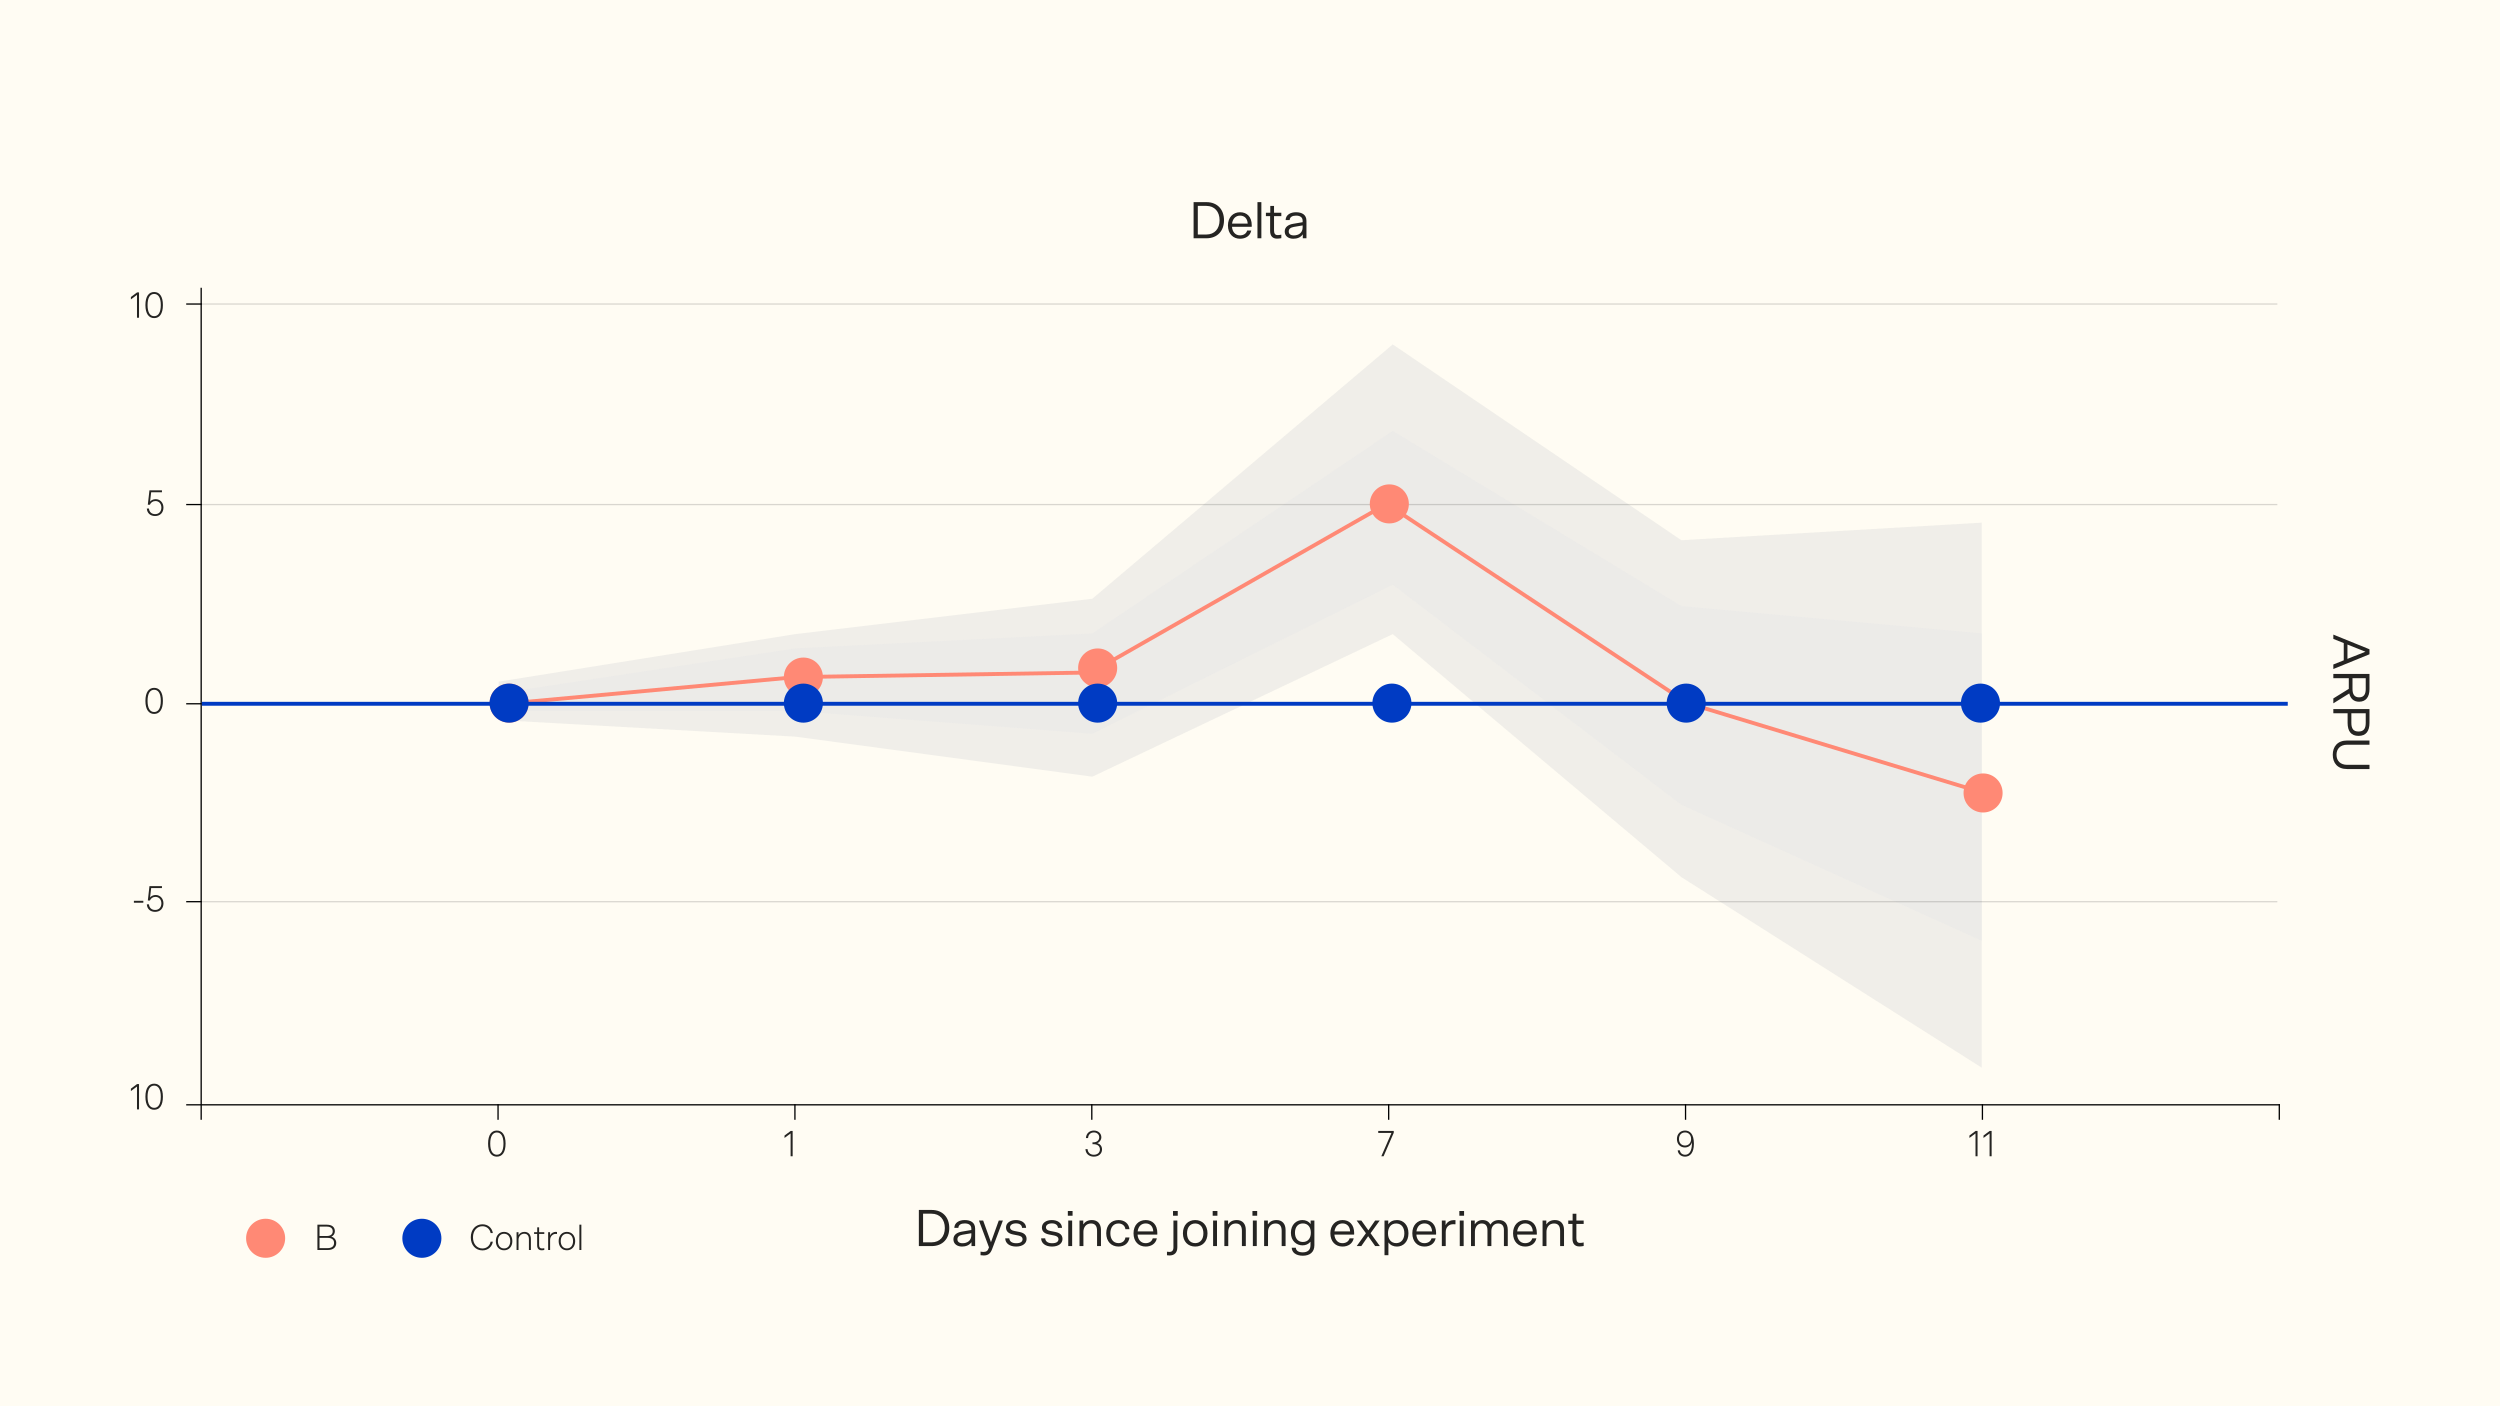 <svg xmlns="http://www.w3.org/2000/svg" fill="none" viewBox="0 0 1920 1080" height="1080" width="1920">
<rect fill="#FFFCF3" height="1080" width="1920"></rect>
<g style="mix-blend-mode:multiply">
<path fill-opacity="0.4" fill="#D9D9D9" d="M1069.61 264.5L838.898 459.825L610.695 487L383 523.5V553L610.695 565.736L838.898 596.5L1069.61 487L1291.28 673.636L1522 820V401.388L1291.28 414.875L1069.61 264.5Z"></path>
</g>
<g style="mix-blend-mode:multiply">
<path fill-opacity="0.5" fill="#E8E8E8" d="M1069.61 331L838.898 486.5L610.695 498L383 532.5V546H610.695L838.898 563.5L1069.61 449L1291.28 618L1522 722.5V486.5L1291.28 465.5L1069.61 331Z"></path>
</g>
<path stroke-width="3" stroke="#FF8975" d="M382.5 541L611.5 520L838 516.5L1065 387L1296 540L1522 608.5"></path>
<line stroke="black" y2="848.5" x2="1751" y1="848.5" x1="143"></line>
<path fill="#252422" d="M106.772 244H105.204V226.472L100.528 229.944V228.096L105.26 224.568H106.772V244ZM118.396 244.308C114.364 244.308 111.676 241.06 111.676 234.284C111.676 227.508 114.364 224.26 118.396 224.26C122.456 224.26 125.116 227.508 125.116 234.284C125.116 241.06 122.456 244.308 118.396 244.308ZM118.396 242.824C121.588 242.824 123.492 239.968 123.492 234.284C123.492 228.6 121.588 225.744 118.396 225.744C115.232 225.744 113.328 228.6 113.328 234.284C113.328 239.968 115.232 242.824 118.396 242.824Z"></path>
<path fill="#252422" d="M119.119 396.308C115.507 396.308 112.959 394.124 112.763 390.54H114.415C114.555 393.004 116.291 394.852 119.119 394.852C122.115 394.852 123.935 392.808 123.935 389.784C123.935 386.872 122.087 384.8 119.399 384.8C117.299 384.8 115.815 385.976 115.115 387.628H113.519L114.779 376.568H124.383V378.052H116.095L115.255 385.276C116.067 384.212 117.663 383.344 119.539 383.344C122.955 383.344 125.531 386.06 125.531 389.784C125.531 393.564 123.123 396.308 119.119 396.308Z"></path>
<path fill="#252422" d="M118.396 548.308C114.364 548.308 111.676 545.06 111.676 538.284C111.676 531.508 114.364 528.26 118.396 528.26C122.456 528.26 125.116 531.508 125.116 538.284C125.116 545.06 122.456 548.308 118.396 548.308ZM118.396 546.824C121.588 546.824 123.492 543.968 123.492 538.284C123.492 532.6 121.588 529.744 118.396 529.744C115.232 529.744 113.328 532.6 113.328 538.284C113.328 543.968 115.232 546.824 118.396 546.824Z"></path>
<path fill="#252422" d="M102.83 693.28V691.824H110.082V693.28H102.83ZM119.119 700.308C115.507 700.308 112.959 698.124 112.763 694.54H114.415C114.555 697.004 116.291 698.852 119.119 698.852C122.115 698.852 123.935 696.808 123.935 693.784C123.935 690.872 122.087 688.8 119.399 688.8C117.299 688.8 115.815 689.976 115.115 691.628H113.519L114.779 680.568H124.383V682.052H116.095L115.255 689.276C116.067 688.212 117.663 687.344 119.539 687.344C122.955 687.344 125.531 690.06 125.531 693.784C125.531 697.564 123.123 700.308 119.119 700.308Z"></path>
<path fill="#252422" d="M106.772 852H105.204V834.472L100.528 837.944V836.096L105.26 832.568H106.772V852ZM118.396 852.308C114.364 852.308 111.676 849.06 111.676 842.284C111.676 835.508 114.364 832.26 118.396 832.26C122.456 832.26 125.116 835.508 125.116 842.284C125.116 849.06 122.456 852.308 118.396 852.308ZM118.396 850.824C121.588 850.824 123.492 847.968 123.492 842.284C123.492 836.6 121.588 833.744 118.396 833.744C115.232 833.744 113.328 836.6 113.328 842.284C113.328 847.968 115.232 850.824 118.396 850.824Z"></path>
<path fill="#252422" d="M381.568 888.308C377.536 888.308 374.848 885.06 374.848 878.284C374.848 871.508 377.536 868.26 381.568 868.26C385.628 868.26 388.288 871.508 388.288 878.284C388.288 885.06 385.628 888.308 381.568 888.308ZM381.568 886.824C384.76 886.824 386.664 883.968 386.664 878.284C386.664 872.6 384.76 869.744 381.568 869.744C378.404 869.744 376.5 872.6 376.5 878.284C376.5 883.968 378.404 886.824 381.568 886.824Z"></path>
<path fill="#252422" d="M608.756 888H607.188V870.472L602.512 873.944V872.096L607.244 868.568H608.756V888Z"></path>
<path fill="#252422" d="M840.064 888.308C836.396 888.308 833.792 886.096 833.624 882.54H835.276C835.388 885.032 837.18 886.852 840.064 886.852C842.864 886.852 844.74 885.172 844.74 882.792C844.74 880.244 843.004 878.732 839.644 878.732H839.028V877.332H839.56C842.948 877.332 844.208 875.316 844.208 873.384C844.208 871.2 842.444 869.716 840.092 869.716C837.544 869.716 835.752 871.424 835.64 874.028H833.988C834.156 870.668 836.536 868.26 840.092 868.26C843.62 868.26 845.832 870.668 845.832 873.384C845.832 875.456 844.516 877.276 842.724 877.976C844.572 878.424 846.364 879.964 846.364 882.792C846.364 885.984 843.816 888.308 840.064 888.308Z"></path>
<path fill="#252422" d="M1058.48 870.08V868.568H1070.41V869.968L1062.6 888H1060.86L1068.65 870.08H1058.48Z"></path>
<path fill="#252422" d="M1294.12 868.26C1297.84 868.26 1300.92 870.92 1300.92 878.368C1300.92 885.368 1297.96 888.308 1294.15 888.308C1290.87 888.308 1288.66 886.124 1288.49 883.464H1290.14C1290.31 885.312 1291.82 886.852 1294.18 886.852C1296.75 886.852 1299.33 884.892 1299.41 878.34C1299.41 877.976 1299.36 877.472 1299.36 877.304C1298.66 879.936 1296.5 881.252 1293.98 881.252C1290.48 881.252 1287.88 878.704 1287.88 874.784C1287.88 870.808 1290.54 868.26 1294.12 868.26ZM1294.15 869.716C1291.32 869.716 1289.47 871.732 1289.47 874.784C1289.47 877.808 1291.35 879.768 1294.06 879.768C1296.86 879.768 1298.77 877.724 1298.77 874.784C1298.77 871.704 1296.89 869.716 1294.15 869.716Z"></path>
<path fill="#252422" d="M1518.76 888H1517.19V870.472L1512.51 873.944V872.096L1517.24 868.568H1518.76V888ZM1529.57 888H1528V870.472L1523.32 873.944V872.096L1528.06 868.568H1529.57V888Z"></path>
<path fill="#252422" d="M1792 510.325L1800 507.125L1800 493.885L1792 490.685L1792 487.365L1819.76 498.645L1819.76 502.485L1792 513.805L1792 510.325ZM1816.68 500.525L1802.84 495.005L1802.84 506.005L1816.68 500.525ZM1792 517.599L1819.76 517.599L1819.76 529.279C1819.76 535.319 1816.96 538.919 1811.8 538.919C1807.6 538.919 1805.16 536.479 1804.24 532.559L1792 540.159L1792 536.399L1803.88 529.039L1803.88 520.839L1792 520.839L1792 517.599ZM1806.72 520.839L1806.72 529.159C1806.72 533.119 1808.12 535.559 1811.8 535.559C1815.48 535.559 1816.88 533.119 1816.88 529.159L1816.88 520.839L1806.72 520.839ZM1811.36 565.168C1805.6 565.168 1802.96 561.488 1802.96 555.168L1802.96 547.808L1792 547.808L1792 544.568L1819.76 544.568L1819.76 555.168C1819.76 561.488 1817.12 565.168 1811.36 565.168ZM1811.36 561.808C1815.16 561.808 1816.88 559.808 1816.88 555.168L1816.88 547.808L1805.84 547.808L1805.84 555.168C1805.84 559.808 1807.56 561.808 1811.36 561.808ZM1791.56 579.669C1791.56 573.389 1795.2 568.709 1802.6 568.709L1819.76 568.709L1819.76 571.949L1802.6 571.949C1797.44 571.949 1794.44 574.989 1794.44 579.669C1794.44 584.349 1797.44 587.389 1802.6 587.389L1819.76 587.389L1819.76 590.629L1802.6 590.629C1795.2 590.629 1791.56 585.949 1791.56 579.669Z"></path>
<line stroke="black" y2="860" x2="154.5" y1="221" x1="154.5"></line>
<line stroke="black" y2="692.5" x2="143" y1="692.5" x1="155"></line>
<line stroke="black" y2="860" x2="382.5" y1="848" x1="382.5"></line>
<line stroke="black" y2="860" x2="610.5" y1="848" x1="610.5"></line>
<line stroke="black" y2="860" x2="838.5" y1="848" x1="838.5"></line>
<line stroke="black" y2="860" x2="1066.5" y1="848" x1="1066.5"></line>
<line stroke="black" y2="860" x2="1294.5" y1="848" x1="1294.5"></line>
<line stroke="black" y2="860" x2="1522.5" y1="848" x1="1522.5"></line>
<line stroke="black" y2="860" x2="1750.5" y1="848" x1="1750.5"></line>
<line stroke="black" transform="matrix(-1 -6.57927e-10 1.16163e-05 -1 1749 692)" y2="-0.5" x2="1594.51" y1="-0.5" opacity="0.15"></line>
<line stroke="black" y2="540.5" x2="143" y1="540.5" x1="155"></line>
<line stroke="black" y2="387.5" x2="143" y1="387.5" x1="155"></line>
<line stroke="black" y2="233.5" x2="143" y1="233.5" x1="155"></line>
<line stroke="black" transform="matrix(-1 -6.57927e-10 1.16163e-05 -1 1749 233)" y2="-0.5" x2="1594.51" y1="-0.5" opacity="0.15"></line>
<line stroke="black" transform="matrix(-1 -6.57927e-10 1.16163e-05 -1 1749 387)" y2="-0.5" x2="1594.51" y1="-0.5" opacity="0.15"></line>
<circle fill="#FF8975" r="15" cy="540" cx="391"></circle>
<circle fill="#FF8975" r="15" cy="387" cx="1067"></circle>
<circle fill="#FF8975" r="15" cy="609" cx="1523"></circle>
<path fill="#252422" d="M729.04 943.12C729.04 951.32 724 957 715.52 957H705.68V929.24H715.52C724 929.24 729.04 934.96 729.04 943.12ZM725.64 943.12C725.64 936.64 721.88 932.12 715.4 932.12H708.92V954.12H715.4C721.88 954.12 725.64 949.6 725.64 943.12ZM748.902 957H746.102V953.96C744.462 956.44 741.582 957.36 738.822 957.36C735.342 957.36 732.222 955.52 732.222 951.8C732.222 948.24 735.102 946.52 738.502 945.92L745.982 944.64V943.6C745.982 940.68 743.822 939.6 740.862 939.6C737.982 939.6 736.142 940.72 736.022 943H732.902C733.062 938.76 736.942 937 740.862 937C745.502 937 748.902 938.92 748.902 943.6V957ZM739.222 954.8C742.662 954.8 745.982 952.96 745.982 948.64V947.12L739.182 948.28C736.502 948.76 735.302 949.92 735.302 951.84C735.302 953.64 736.702 954.8 739.222 954.8ZM761.9 959.44C760.62 962.8 758.74 964.2 755.5 964.2C754.62 964.2 753.7 964.12 753.06 964V961.24C753.78 961.4 754.58 961.48 755.34 961.48C757.54 961.48 758.66 960.56 759.3 958.6L759.54 957.96L751.82 937.36H755.06L761.06 954L767.06 937.36H770.22L761.9 959.44ZM772.618 942.72C772.618 939.24 775.858 937 780.258 937C784.178 937 787.938 938.92 788.058 943H784.938C784.818 940.72 782.938 939.56 780.258 939.56C777.458 939.56 775.698 940.84 775.698 942.6C775.698 944.04 776.818 944.92 778.938 945.36L782.978 946.16C786.578 946.88 788.418 948.6 788.418 951.52C788.418 954.92 785.378 957.36 780.378 957.36C775.418 957.36 772.058 954.88 772.018 951.04H775.138C775.298 953.32 777.058 954.8 780.458 954.8C784.018 954.8 785.338 953.44 785.338 951.64C785.338 950.2 784.218 949.32 782.098 948.88L778.058 948.08C774.458 947.36 772.618 945.64 772.618 942.72ZM800.188 942.72C800.188 939.24 803.428 937 807.828 937C811.748 937 815.508 938.92 815.628 943H812.508C812.388 940.72 810.508 939.56 807.828 939.56C805.028 939.56 803.268 940.84 803.268 942.6C803.268 944.04 804.388 944.92 806.508 945.36L810.548 946.16C814.148 946.88 815.988 948.6 815.988 951.52C815.988 954.92 812.948 957.36 807.948 957.36C802.988 957.36 799.628 954.88 799.588 951.04H802.708C802.868 953.32 804.628 954.8 808.028 954.8C811.588 954.8 812.908 953.44 812.908 951.64C812.908 950.2 811.788 949.32 809.668 948.88L805.628 948.08C802.028 947.36 800.188 945.64 800.188 942.72ZM820.414 937.36H823.414V957H820.414V937.36ZM820.094 933.68V930.04H823.734V933.68H820.094ZM832.062 957H829.062V937.36H831.942V940.32C833.382 938.2 835.502 937 838.582 937C843.022 937 845.542 939.92 845.542 944.64V957H842.542V945.28C842.542 941.12 840.662 939.64 837.822 939.64C834.142 939.64 832.062 942.56 832.062 946V957ZM852.753 947.16C852.753 951.52 854.953 954.72 859.033 954.72C861.673 954.72 863.953 953.2 864.313 950.36H867.433C866.953 954.64 863.673 957.36 859.033 957.36C853.513 957.36 849.593 953.48 849.593 947.16C849.593 940.84 853.513 937 859.033 937C863.673 937 866.953 939.72 867.433 944H864.313C863.953 941.16 861.673 939.64 859.033 939.64C854.953 939.64 852.753 942.8 852.753 947.16ZM870.546 947.16C870.546 940.96 874.426 937 879.866 937C884.986 937 888.826 940.36 888.826 947.04C888.826 947.24 888.826 947.72 888.786 948.16H873.666C873.826 951.6 875.946 954.76 879.746 954.76C882.386 954.76 884.586 953.56 885.306 951.04H888.466C887.586 955.28 884.026 957.36 879.826 957.36C874.546 957.36 870.546 953.6 870.546 947.16ZM873.706 945.72H885.706C885.546 941.72 883.106 939.6 879.906 939.6C876.586 939.6 874.226 941.8 873.706 945.72ZM896.235 964.04V961.32C896.755 961.4 897.475 961.48 898.075 961.48C900.115 961.48 901.195 960.4 901.195 957.88V937.36H904.195V957.96C904.195 962.12 901.835 964.2 898.155 964.2C897.755 964.2 896.955 964.16 896.235 964.04ZM900.875 933.68V930.04H904.515V933.68H900.875ZM917.923 957.36C912.403 957.36 908.483 953.52 908.483 947.2C908.483 940.88 912.403 937 917.923 937C923.443 937 927.363 940.88 927.363 947.2C927.363 953.52 923.443 957.36 917.923 957.36ZM917.923 954.72C922.003 954.72 924.203 951.56 924.203 947.2C924.203 942.84 922.003 939.64 917.923 939.64C913.843 939.64 911.643 942.84 911.643 947.2C911.643 951.56 913.843 954.72 917.923 954.72ZM931.656 937.36H934.656V957H931.656V937.36ZM931.336 933.68V930.04H934.976V933.68H931.336ZM943.304 957H940.304V937.36H943.184V940.32C944.624 938.2 946.744 937 949.824 937C954.264 937 956.784 939.92 956.784 944.64V957H953.784V945.28C953.784 941.12 951.904 939.64 949.064 939.64C945.384 939.64 943.304 942.56 943.304 946V957ZM962.195 937.36H965.195V957H962.195V937.36ZM961.875 933.68V930.04H965.515V933.68H961.875ZM973.843 957H970.843V937.36H973.723V940.32C975.163 938.2 977.283 937 980.363 937C984.803 937 987.323 939.92 987.323 944.64V957H984.323V945.28C984.323 941.12 982.443 939.64 979.603 939.64C975.923 939.64 973.843 942.56 973.843 946V957ZM1009.45 937.36V956.36C1009.45 961.68 1005.89 964.4 1000.57 964.4C995.094 964.4 992.134 961.76 992.054 958.28H995.174C995.374 960.72 997.534 961.8 1000.49 961.8C1003.77 961.8 1006.45 960.4 1006.45 956.36V953.64C1004.93 955.48 1002.81 956.44 1000.33 956.44C995.814 956.44 991.414 953.12 991.414 946.8C991.414 940.4 995.654 937 1000.21 937C1002.85 937 1005.09 938.04 1006.57 940.04V937.36H1009.45ZM994.534 946.72C994.534 950.88 996.654 953.84 1000.61 953.84C1004.61 953.84 1006.73 950.88 1006.73 946.72C1006.73 942.6 1004.61 939.6 1000.61 939.6C996.654 939.6 994.534 942.6 994.534 946.72ZM1021.72 947.16C1021.72 940.96 1025.6 937 1031.04 937C1036.16 937 1040 940.36 1040 947.04C1040 947.24 1040 947.72 1039.96 948.16H1024.84C1025 951.6 1027.12 954.76 1030.92 954.76C1033.56 954.76 1035.76 953.56 1036.48 951.04H1039.64C1038.76 955.28 1035.2 957.36 1031 957.36C1025.72 957.36 1021.72 953.6 1021.72 947.16ZM1024.88 945.72H1036.88C1036.72 941.72 1034.28 939.6 1031.08 939.6C1027.76 939.6 1025.4 941.8 1024.88 945.72ZM1045.47 957H1041.95L1049.03 947.12L1041.91 937.36H1045.51L1050.91 944.88L1056.11 937.36H1059.63L1052.59 947.12L1059.75 957H1056.15L1050.75 949.4L1045.47 957ZM1072.9 957.36C1070.22 957.36 1067.9 956.4 1066.3 954.16V964H1063.3V937.36H1066.18V940.24C1067.66 938.04 1070.06 937 1072.98 937C1077.58 937 1081.7 940.6 1081.7 947.16C1081.7 953.72 1077.66 957.36 1072.9 957.36ZM1072.26 954.72C1076.34 954.72 1078.54 951.52 1078.54 947.16C1078.54 942.8 1076.34 939.64 1072.26 939.64C1068.18 939.64 1065.98 942.8 1065.98 947.16C1065.98 951.52 1068.18 954.72 1072.26 954.72ZM1084.66 947.16C1084.66 940.96 1088.54 937 1093.98 937C1099.1 937 1102.94 940.36 1102.94 947.04C1102.94 947.24 1102.94 947.72 1102.9 948.16H1087.78C1087.94 951.6 1090.06 954.76 1093.86 954.76C1096.5 954.76 1098.7 953.56 1099.42 951.04H1102.58C1101.7 955.28 1098.14 957.36 1093.94 957.36C1088.66 957.36 1084.66 953.6 1084.66 947.16ZM1087.82 945.72H1099.82C1099.66 941.72 1097.22 939.6 1094.02 939.6C1090.7 939.6 1088.34 941.8 1087.82 945.72ZM1117.8 937.08V940.24C1117.08 940.2 1116.48 940.2 1115.96 940.2C1112.88 940.2 1110.32 942.36 1110.32 946.16V957H1107.32V937.36H1110.2V940.96C1111.48 938.2 1114.08 937.04 1116.4 937.04C1116.76 937.04 1117.12 937.04 1117.8 937.08ZM1121.09 937.36H1124.09V957H1121.09V937.36ZM1120.77 933.68V930.04H1124.41V933.68H1120.77ZM1157.97 944.6V957H1155.01V944.72C1155.01 941.24 1153.41 939.64 1150.45 939.64C1147.93 939.64 1145.37 941.56 1145.37 945.32V957H1142.37V945C1142.37 941.24 1140.85 939.64 1137.81 939.64C1135.09 939.64 1132.73 942 1132.73 946V957H1129.73V937.36H1132.61V940.28C1133.73 938.52 1135.65 937 1138.57 937C1141.45 937 1143.49 938.24 1144.57 940.48C1146.01 938.36 1148.01 937 1151.17 937C1155.05 937 1157.97 939.28 1157.97 944.6ZM1162.02 947.16C1162.02 940.96 1165.9 937 1171.34 937C1176.46 937 1180.3 940.36 1180.3 947.04C1180.3 947.24 1180.3 947.72 1180.26 948.16H1165.14C1165.3 951.6 1167.42 954.76 1171.22 954.76C1173.86 954.76 1176.06 953.56 1176.78 951.04H1179.94C1179.06 955.28 1175.5 957.36 1171.3 957.36C1166.02 957.36 1162.02 953.6 1162.02 947.16ZM1165.18 945.72H1177.18C1177.02 941.72 1174.58 939.6 1171.38 939.6C1168.06 939.6 1165.7 941.8 1165.18 945.72ZM1187.69 957H1184.69V937.36H1187.57V940.32C1189.01 938.2 1191.13 937 1194.21 937C1198.65 937 1201.17 939.92 1201.17 944.64V957H1198.17V945.28C1198.17 941.12 1196.29 939.64 1193.45 939.64C1189.77 939.64 1187.69 942.56 1187.69 946V957ZM1204.42 940V937.36H1207.78V932.16H1210.66V937.36H1216.26V940H1210.66V950.88C1210.66 953.24 1211.42 954.56 1213.38 954.56C1214.3 954.56 1215.3 954.44 1216.26 954.2V956.92C1215.1 957.16 1213.98 957.28 1212.9 957.28C1209.62 957.28 1207.66 955.24 1207.66 951.48V940H1204.42Z"></path>
<path fill="#252422" d="M243.768 960V940.568H251.076C254.744 940.568 257.18 942.248 257.18 945.636C257.18 947.484 256.06 949.136 254.436 949.78C256.424 950.2 258.244 951.936 258.244 954.596C258.244 957.872 256.004 960 251.804 960H243.768ZM255.528 945.636C255.528 943.172 253.652 942.052 251.076 942.052H245.392V949.248H251.076C253.652 949.248 255.528 948.1 255.528 945.636ZM256.564 954.596C256.564 951.88 254.548 950.704 251.776 950.704H245.392V958.544H251.748C254.548 958.544 256.564 957.312 256.564 954.596Z"></path>
<path fill="#252422" d="M363.248 950.284C363.248 955.576 366.44 958.824 370.528 958.824C373.552 958.824 376.156 956.892 376.8 953.588H378.508C377.864 957.48 374.868 960.308 370.528 960.308C365.32 960.308 361.568 956.304 361.568 950.284C361.568 944.264 365.32 940.26 370.528 940.26C374.868 940.26 377.864 943.088 378.508 946.98H376.8C376.156 943.676 373.552 941.744 370.528 941.744C366.44 941.744 363.248 944.992 363.248 950.284ZM387.128 960.224C383.46 960.224 380.8 957.48 380.8 953.168C380.8 948.828 383.46 946.084 387.128 946.084C390.796 946.084 393.484 948.828 393.484 953.168C393.484 957.48 390.796 960.224 387.128 960.224ZM387.128 958.796C390.18 958.796 391.86 956.416 391.86 953.168C391.86 949.892 390.18 947.512 387.128 947.512C384.104 947.512 382.396 949.892 382.396 953.168C382.396 956.416 384.104 958.796 387.128 958.796ZM398.233 960H396.721V946.308H398.205V948.66C399.101 947.064 400.669 946.084 402.741 946.084C405.709 946.084 407.725 947.988 407.725 951.628V960H406.213V951.796C406.213 948.716 404.701 947.484 402.545 947.484C399.969 947.484 398.233 949.724 398.233 952.076V960ZM410.174 947.68V946.308H412.582V942.612H414.038V946.308H418.014V947.68H414.038V956.164C414.038 957.9 414.682 958.796 416.194 958.796C416.782 958.796 417.454 958.74 418.014 958.572V959.972C417.37 960.14 416.614 960.224 415.97 960.224C413.842 960.224 412.526 958.936 412.526 956.416V947.68H410.174ZM427.773 946.14V947.708C427.325 947.652 426.961 947.652 426.625 947.652C424.525 947.652 422.481 949.556 422.481 952.3V960H420.969V946.308H422.453V948.968C423.265 946.924 425.253 946.084 426.793 946.084C427.073 946.084 427.325 946.084 427.773 946.14ZM435.378 960.224C431.71 960.224 429.05 957.48 429.05 953.168C429.05 948.828 431.71 946.084 435.378 946.084C439.046 946.084 441.734 948.828 441.734 953.168C441.734 957.48 439.046 960.224 435.378 960.224ZM435.378 958.796C438.43 958.796 440.11 956.416 440.11 953.168C440.11 949.892 438.43 947.512 435.378 947.512C432.354 947.512 430.646 949.892 430.646 953.168C430.646 956.416 432.354 958.796 435.378 958.796ZM444.972 940.568H446.484V960H444.972V940.568Z"></path>
<circle fill="#FF8975" r="15" cy="951" cx="204"></circle>
<circle fill="#003BC3" r="15" cy="951" cx="324"></circle>
<circle fill="#FF8975" r="15" cy="520" cx="617"></circle>
<circle fill="#FF8975" r="15" cy="513" cx="843"></circle>
<path fill="#252422" d="M940.04 169.12C940.04 177.32 935 183 926.52 183H916.68V155.24H926.52C935 155.24 940.04 160.96 940.04 169.12ZM936.64 169.12C936.64 162.64 932.88 158.12 926.4 158.12H919.92V180.12H926.4C932.88 180.12 936.64 175.6 936.64 169.12ZM943.062 173.16C943.062 166.96 946.942 163 952.382 163C957.502 163 961.342 166.36 961.342 173.04C961.342 173.24 961.342 173.72 961.302 174.16H946.182C946.342 177.6 948.462 180.76 952.262 180.76C954.902 180.76 957.102 179.56 957.822 177.04H960.982C960.102 181.28 956.542 183.36 952.342 183.36C947.062 183.36 943.062 179.6 943.062 173.16ZM946.222 171.72H958.222C958.062 167.72 955.622 165.6 952.422 165.6C949.102 165.6 946.742 167.8 946.222 171.72ZM965.726 155.24H968.726V183H965.726V155.24ZM972.215 166V163.36H975.575V158.16H978.455V163.36H984.055V166H978.455V176.88C978.455 179.24 979.215 180.56 981.175 180.56C982.095 180.56 983.095 180.44 984.055 180.2V182.92C982.895 183.16 981.775 183.28 980.695 183.28C977.415 183.28 975.455 181.24 975.455 177.48V166H972.215ZM1003.35 183H1000.55V179.96C998.907 182.44 996.027 183.36 993.267 183.36C989.787 183.36 986.667 181.52 986.667 177.8C986.667 174.24 989.547 172.52 992.947 171.92L1000.43 170.64V169.6C1000.43 166.68 998.267 165.6 995.307 165.6C992.427 165.6 990.587 166.72 990.467 169H987.347C987.507 164.76 991.387 163 995.307 163C999.947 163 1003.35 164.92 1003.35 169.6V183ZM993.667 180.8C997.107 180.8 1000.43 178.96 1000.43 174.64V173.12L993.627 174.28C990.947 174.76 989.747 175.92 989.747 177.84C989.747 179.64 991.147 180.8 993.667 180.8Z"></path>
<circle fill="#003BC3" r="15" cy="540" cx="391"></circle>
<circle fill="#003BC3" r="15" cy="540" cx="617"></circle>
<circle fill="#003BC3" r="15" cy="540" cx="843"></circle>
<circle fill="#003BC3" r="15" cy="540" cx="1069"></circle>
<circle fill="#003BC3" r="15" cy="540" cx="1521"></circle>
<circle fill="#003BC3" r="15" cy="540" cx="1295"></circle>
<line stroke-width="3" stroke="#003BC3" y2="540.5" x2="1757" y1="540.5" x1="155"></line>
</svg>
